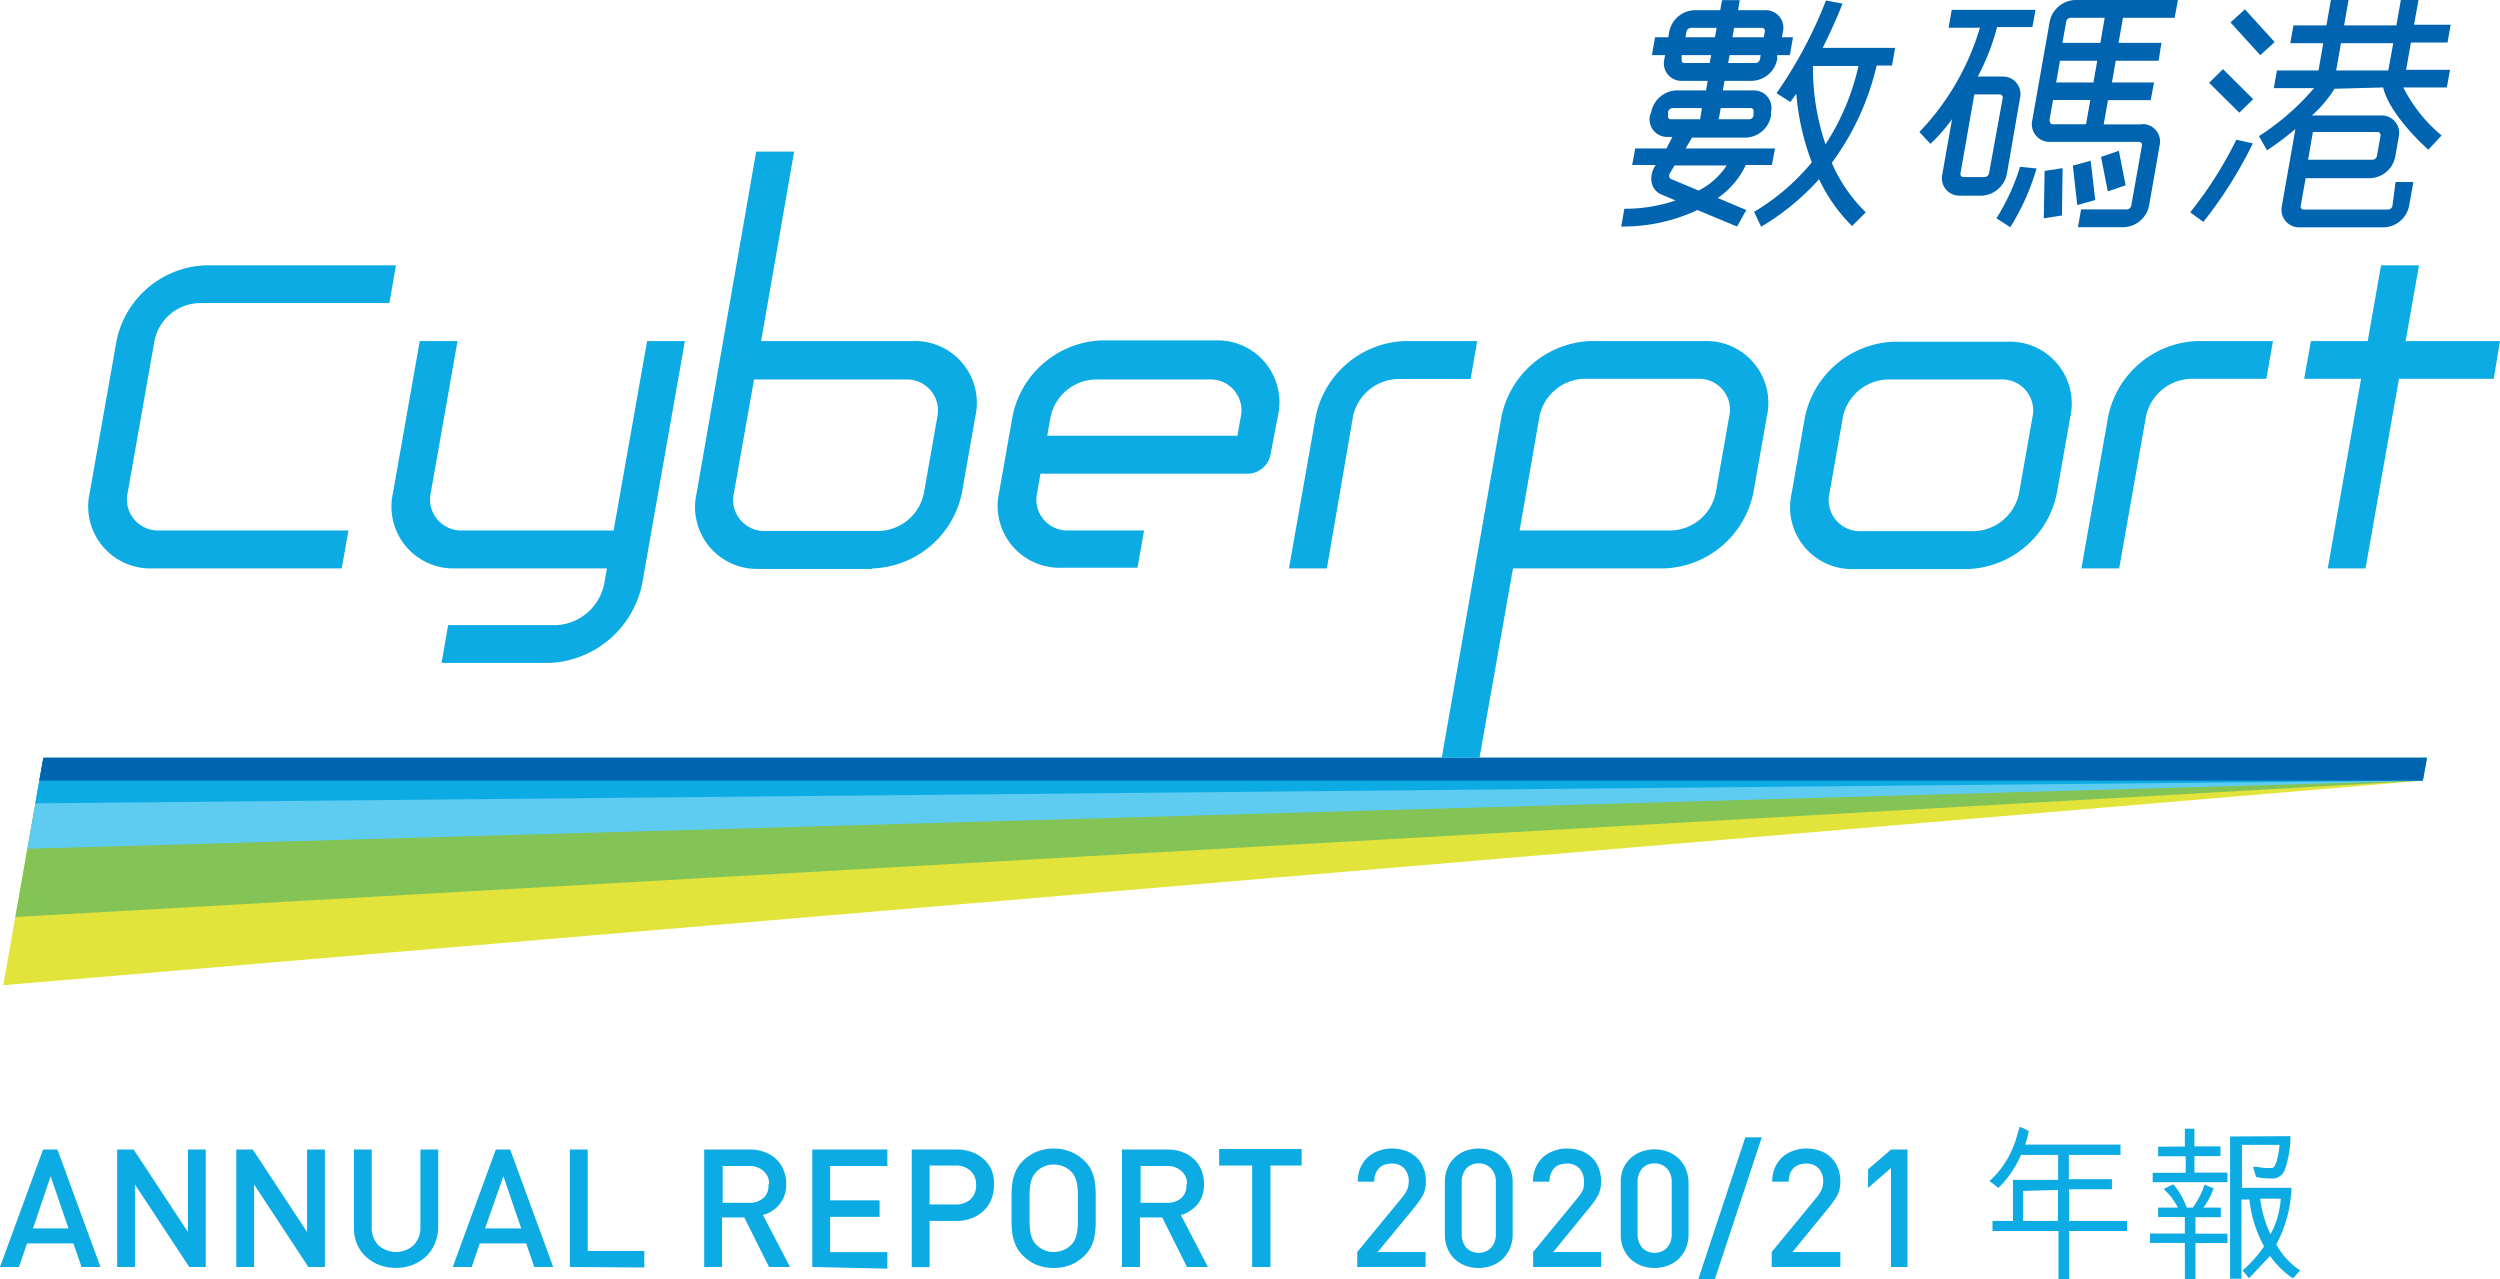 <svg id="Layer_1" data-name="Layer 1" xmlns="http://www.w3.org/2000/svg" viewBox="0 0 151.52 77.53"><path d="M4.94,76.79l-.49-1.43H1.64l-.49,1.43H0l2.61-7.12h.87l2.61,7.12Zm-1.87-5.5L2,74.45H4.15Z" fill="#0dabe3"/><path d="M11.47,76.79l-3.29-5v5H7.1V69.67h1l3.29,5v-5h1.08v7.12Z" fill="#0dabe3"/><path d="M18.69,76.79l-3.29-5v5H14.32V69.67h1l3.29,5v-5h1.08v7.12Z" fill="#0dabe3"/><path d="M26.34,75.4a2.23,2.23,0,0,1-.54.77,2.57,2.57,0,0,1-.81.5,2.92,2.92,0,0,1-2,0,2.57,2.57,0,0,1-.81-.5,2.23,2.23,0,0,1-.54-.77,2.56,2.56,0,0,1-.19-1V69.67h1.08v4.67a1.53,1.53,0,0,0,.4,1.13,1.6,1.6,0,0,0,2.14,0,1.54,1.54,0,0,0,.41-1.13V69.67h1.08v4.72A2.56,2.56,0,0,1,26.34,75.4Z" fill="#0dabe3"/><path d="M32.38,76.79l-.49-1.43H29.08l-.49,1.43H27.44l2.61-7.12h.87l2.61,7.12Zm-1.87-5.5L29.4,74.45h2.19Z" fill="#0dabe3"/><path d="M34.54,76.79V69.67h1.08v6.15h3.43v1Z" fill="#0dabe3"/><path d="M46.61,76.79l-1.5-3H43.76v3H42.68V69.67h2.76a2.38,2.38,0,0,1,.91.16,1.92,1.92,0,0,1,.7.43,1.78,1.78,0,0,1,.44.66,2,2,0,0,1,.16.83A1.88,1.88,0,0,1,47.24,73a2,2,0,0,1-1,.64l1.64,3.15Zm0-5a1,1,0,0,0-.34-.82,1.24,1.24,0,0,0-.87-.3h-1.6v2.23h1.6a1.29,1.29,0,0,0,.87-.29A1,1,0,0,0,46.57,71.76Z" fill="#0dabe3"/><path d="M49.23,76.79V69.67h4.55v1H50.31v2.08h3v1h-3v2.14h3.47v1Z" fill="#0dabe3"/><path d="M60.24,71.83a2.28,2.28,0,0,1-.16.87,2,2,0,0,1-.46.68,2.2,2.2,0,0,1-.72.45A2.54,2.54,0,0,1,58,74H56.34v2.8H55.26V69.67H58a2.54,2.54,0,0,1,.94.17,2.2,2.2,0,0,1,.72.45,1.9,1.9,0,0,1,.46.68A2.23,2.23,0,0,1,60.24,71.83Zm-1.08,0a1.13,1.13,0,0,0-.35-.88,1.29,1.29,0,0,0-.91-.31H56.34V73H57.9a1.33,1.33,0,0,0,.91-.3A1.13,1.13,0,0,0,59.16,71.83Z" fill="#0dabe3"/><path d="M66.41,73.23c0,.34,0,.65,0,.93a5.63,5.63,0,0,1-.07.75,2.45,2.45,0,0,1-.2.63,2,2,0,0,1-.4.55,2.61,2.61,0,0,1-.84.57,2.94,2.94,0,0,1-2.08,0,2.57,2.57,0,0,1-.83-.57,2,2,0,0,1-.4-.55,2.91,2.91,0,0,1-.21-.63,5.63,5.63,0,0,1-.07-.75c0-.28,0-.59,0-.93s0-.65,0-.92a5.63,5.63,0,0,1,.07-.76,2.91,2.91,0,0,1,.21-.63,2,2,0,0,1,.4-.55,2.54,2.54,0,0,1,.83-.56,2.8,2.8,0,0,1,2.08,0,2.58,2.58,0,0,1,.84.56,2,2,0,0,1,.4.55,2.45,2.45,0,0,1,.2.63,5.63,5.63,0,0,1,.07.76C66.41,72.58,66.41,72.89,66.41,73.23Zm-1.08,0c0-.36,0-.66,0-.89a4.31,4.31,0,0,0-.06-.6,1.32,1.32,0,0,0-.13-.41,1.06,1.06,0,0,0-.21-.31,1.48,1.48,0,0,0-1.06-.44,1.44,1.44,0,0,0-1.06.44,1.34,1.34,0,0,0-.22.31,1.65,1.65,0,0,0-.13.41,4.31,4.31,0,0,0-.06.6c0,.23,0,.53,0,.89s0,.66,0,.9a4.67,4.67,0,0,0,.06.6,1.8,1.8,0,0,0,.13.41,1.29,1.29,0,0,0,.22.3,1.44,1.44,0,0,0,1.06.44,1.48,1.48,0,0,0,1.06-.44,1,1,0,0,0,.21-.3,1.41,1.41,0,0,0,.13-.41,4.67,4.67,0,0,0,.06-.6C65.32,73.89,65.33,73.59,65.33,73.23Z" fill="#0dabe3"/><path d="M71.94,76.79l-1.5-3H69.09v3H68V69.67h2.76a2.38,2.38,0,0,1,.91.16,1.92,1.92,0,0,1,.7.43,1.78,1.78,0,0,1,.44.66,2,2,0,0,1,.16.83A1.88,1.88,0,0,1,72.57,73a2,2,0,0,1-1,.64l1.64,3.15Zm0-5a1,1,0,0,0-.34-.82,1.24,1.24,0,0,0-.87-.3h-1.6v2.23h1.6a1.29,1.29,0,0,0,.87-.29A1,1,0,0,0,71.9,71.76Z" fill="#0dabe3"/><path d="M77,70.64v6.15H75.89V70.64h-2v-1h5v1Z" fill="#0dabe3"/><path d="M82.26,76.79v-.91L85,72.55a2.27,2.27,0,0,0,.29-.46,1.3,1.3,0,0,0,.09-.49,1.12,1.12,0,0,0-.27-.78,1,1,0,0,0-.77-.3,1.32,1.32,0,0,0-.39.06.88.88,0,0,0-.34.19,1.07,1.07,0,0,0-.23.34,1.29,1.29,0,0,0-.09.51h-1a2.18,2.18,0,0,1,.15-.82,2,2,0,0,1,.43-.64,1.92,1.92,0,0,1,.66-.4,2.23,2.23,0,0,1,.83-.15,2.51,2.51,0,0,1,.84.14,1.87,1.87,0,0,1,.65.4,1.74,1.74,0,0,1,.42.63,2.19,2.19,0,0,1,.15.83,1.86,1.86,0,0,1-.17.81,4.79,4.79,0,0,1-.5.73L83.5,75.88h2.9v.91Z" fill="#0dabe3"/><path d="M91.51,75.67a2.08,2.08,0,0,1-.44.64,2,2,0,0,1-.66.4,2.3,2.3,0,0,1-.79.14,2.36,2.36,0,0,1-.8-.14,1.87,1.87,0,0,1-.65-.4,1.79,1.79,0,0,1-.44-.64,2.13,2.13,0,0,1-.16-.86V71.65a2.08,2.08,0,0,1,.16-.85,1.7,1.7,0,0,1,.44-.64,1.76,1.76,0,0,1,.65-.41,2.36,2.36,0,0,1,.8-.14,2.3,2.3,0,0,1,.79.14,1.88,1.88,0,0,1,.66.41,2,2,0,0,1,.44.64,2.08,2.08,0,0,1,.17.85v3.16A2.13,2.13,0,0,1,91.51,75.67Zm-.85-4a1.2,1.2,0,0,0-.28-.84,1,1,0,0,0-.76-.32,1,1,0,0,0-.76.32,1.25,1.25,0,0,0-.27.84v3.1a1.25,1.25,0,0,0,.27.84,1,1,0,0,0,.76.32,1,1,0,0,0,.76-.32,1.2,1.2,0,0,0,.28-.84Z" fill="#0dabe3"/><path d="M92.92,76.79v-.91l2.74-3.33a2.27,2.27,0,0,0,.29-.46A1.3,1.3,0,0,0,96,71.6a1.12,1.12,0,0,0-.27-.78,1,1,0,0,0-.77-.3,1.32,1.32,0,0,0-.39.06.88.88,0,0,0-.34.19,1.07,1.07,0,0,0-.23.34,1.29,1.29,0,0,0-.09.51h-1a2.18,2.18,0,0,1,.15-.82,2,2,0,0,1,.43-.64,2,2,0,0,1,.66-.4,2.23,2.23,0,0,1,.83-.15,2.51,2.51,0,0,1,.84.14,1.87,1.87,0,0,1,.65.4,1.74,1.74,0,0,1,.42.63,2.19,2.19,0,0,1,.15.83,1.86,1.86,0,0,1-.17.81,4.79,4.79,0,0,1-.5.73l-2.23,2.73h2.9v.91Z" fill="#0dabe3"/><path d="M102.17,75.67a1.92,1.92,0,0,1-.44.64,2,2,0,0,1-.66.4,2.3,2.3,0,0,1-.79.14,2.36,2.36,0,0,1-.8-.14,2,2,0,0,1-.65-.4,1.92,1.92,0,0,1-.44-.64,2.13,2.13,0,0,1-.16-.86V71.65a2.08,2.08,0,0,1,.16-.85,1.92,1.92,0,0,1,1.09-1,2.36,2.36,0,0,1,.8-.14,2.3,2.3,0,0,1,.79.14,1.88,1.88,0,0,1,.66.41,1.83,1.83,0,0,1,.44.64,2.08,2.08,0,0,1,.17.85v3.16A2.13,2.13,0,0,1,102.17,75.67Zm-.85-4a1.2,1.2,0,0,0-.28-.84,1,1,0,0,0-.76-.32,1,1,0,0,0-.76.32,1.25,1.25,0,0,0-.27.84v3.1a1.25,1.25,0,0,0,.27.84,1,1,0,0,0,.76.32,1,1,0,0,0,.76-.32,1.2,1.2,0,0,0,.28-.84Z" fill="#0dabe3"/><path d="M103.93,77.53h-1l2.85-8.6h1Z" fill="#0dabe3"/><path d="M107.38,76.79v-.91l2.74-3.33a2.27,2.27,0,0,0,.29-.46,1.3,1.3,0,0,0,.09-.49,1.12,1.12,0,0,0-.27-.78,1,1,0,0,0-.77-.3,1.32,1.32,0,0,0-.39.06.88.88,0,0,0-.34.19,1.07,1.07,0,0,0-.23.34,1.29,1.29,0,0,0-.09.51h-1a2.18,2.18,0,0,1,.15-.82,2,2,0,0,1,.43-.64,2,2,0,0,1,.66-.4,2.23,2.23,0,0,1,.83-.15,2.51,2.51,0,0,1,.84.14,1.87,1.87,0,0,1,.65.4,1.74,1.74,0,0,1,.42.63,2.19,2.19,0,0,1,.15.83,1.86,1.86,0,0,1-.17.81,4.79,4.79,0,0,1-.5.73l-2.23,2.73h2.9v.91Z" fill="#0dabe3"/><path d="M114.61,76.79v-6L113.22,72V70.87l1.39-1.2h1v7.12Z" fill="#0dabe3"/><path d="M128.92,74v.61H125.4v3h-.64v-3h-4v-.61H122V71.51h2.74V70h-2.25a6.44,6.44,0,0,1-1.37,2l-.54-.42a5.63,5.63,0,0,0,1.61-2.55l.22-.74a3.94,3.94,0,0,1,.55.26,5.84,5.84,0,0,1-.22.82h5.78V70h-3.13v1.47H128v.61h-2.6V74Zm-6.3-1.82V74h2.11V72.12Z" fill="#0dabe3"/><path d="M132.42,75.33h-2.11v-.57h2.11v-1h-1.62v-.57H132a3.31,3.31,0,0,0-.29-.47.35.35,0,0,1-.08-.13c-.15-.19-.33-.35-.49-.53.19-.09.38-.2.58-.28a4.35,4.35,0,0,1,.81,1.41h.37a4.81,4.81,0,0,0,.71-1.39l.55.22a4.11,4.11,0,0,1-.62,1.17h1.06v.58h-1.54v1H135v.57h-1.94v2.18h-.64Zm0-5.84V68.41H133v1.07h1.58v.59H133v1H135v.58h-4.53v-.57h2v-1h-1.67v-.58Zm6.4-.63a6.24,6.24,0,0,1-.36,2.09.83.83,0,0,1-.59.47,4.67,4.67,0,0,1-1.13-.08l-.19-.62c.07,0,.15,0,.24,0a3.57,3.57,0,0,0,.87.07c.22,0,.25-.25.32-.4a5.3,5.3,0,0,0,.18-1h-2.28v2.6h3a7.69,7.69,0,0,1-.92,3.43A4.47,4.47,0,0,0,139.41,77l-.44.48a5.44,5.44,0,0,1-1.39-1.36l-1.27,1.35-.39-.47a7.51,7.51,0,0,0,1.3-1.46,7.62,7.62,0,0,1-.89-2.84h-.48V77.5h-.69V68.88Zm-1.84,3.79a7.27,7.27,0,0,0,.63,2.16,5.15,5.15,0,0,0,.62-2.16Z" fill="#0dabe3"/><polygon points="2.63 45.93 0.2 59.71 146.84 47.31 147.09 45.93 2.63 45.93" fill="#e3e43b"/><polygon points="2.63 45.93 0.93 55.58 146.84 47.31 147.09 45.93 2.63 45.93" fill="#84c456"/><polygon points="2.63 45.93 1.66 51.44 146.84 47.31 147.09 45.93 2.63 45.93" fill="#5ecbf1"/><polygon points="2.63 45.93 2.14 48.69 146.84 47.31 147.09 45.93 2.63 45.93" fill="#0dabe3"/><polygon points="2.63 45.93 2.38 47.31 146.84 47.31 147.09 45.93 2.63 45.93" fill="#0064b0"/><path d="M114.39,23a2.86,2.86,0,0,0-2.7,2.3l-.81,4.59a1.88,1.88,0,0,0,1.89,2.3h6.89a2.87,2.87,0,0,0,2.71-2.3l.81-4.59a1.88,1.88,0,0,0-1.9-2.3Zm4.87,11.49h-6.89a3.75,3.75,0,0,1-3.78-4.6l.8-4.59a5.73,5.73,0,0,1,5.41-4.59h6.89a3.75,3.75,0,0,1,3.78,4.59l-.81,4.59a5.72,5.72,0,0,1-5.4,4.6" fill="#0dabe3"/><path d="M20.71,34.45H9.23a3.76,3.76,0,0,1-3.79-4.6l1.62-9.18a5.73,5.73,0,0,1,5.41-4.59H24l-.4,2.29H12.06a2.85,2.85,0,0,0-2.7,2.3L7.74,29.85a1.88,1.88,0,0,0,1.89,2.3H21.12Z" fill="#0dabe3"/><path d="M92.1,32.15h9.19a2.85,2.85,0,0,0,2.7-2.3l.81-4.59a1.87,1.87,0,0,0-1.89-2.3H96a2.85,2.85,0,0,0-2.7,2.3ZM89.67,45.93H87.38L91,25.26a5.73,5.73,0,0,1,5.4-4.59h6.9a3.75,3.75,0,0,1,3.78,4.59l-.81,4.59a5.73,5.73,0,0,1-5.4,4.6H91.7Z" fill="#0dabe3"/><path d="M45.7,23l-1.22,6.89a1.88,1.88,0,0,0,1.9,2.29h6.89A2.86,2.86,0,0,0,56,29.86l.81-4.6A1.88,1.88,0,0,0,54.89,23Zm7.16,11.48H46a3.75,3.75,0,0,1-3.78-4.59L45.83,9.19h2.3l-2,11.48h9.19a3.75,3.75,0,0,1,3.79,4.59l-.81,4.6a5.73,5.73,0,0,1-5.41,4.59" fill="#0dabe3"/><path d="M128.44,34.45h-2.29l1.62-9.19a5.72,5.72,0,0,1,5.4-4.59h4.59l-.4,2.29h-4.59a2.87,2.87,0,0,0-2.71,2.3Z" fill="#0dabe3"/><path d="M80.42,34.45h-2.3l1.62-9.19a5.73,5.73,0,0,1,5.41-4.59h4.38l-.4,2.3H84.74A2.86,2.86,0,0,0,82,25.26Z" fill="#0dabe3"/><path d="M33.27,40.18H26.76l.4-2.29h6.51a3.12,3.12,0,0,0,2.95-2.51l2.6-14.71h2.29L38.92,35.38a6,6,0,0,1-5.65,4.8" fill="#0dabe3"/><path d="M38.88,34.45H27.6a3.75,3.75,0,0,1-3.78-4.59l1.62-9.19h2.29l-1.62,9.19A1.88,1.88,0,0,0,28,32.15H39.28Z" fill="#0dabe3"/><path d="M63.47,26.41H75l.2-1.15A1.87,1.87,0,0,0,73.26,23H66.37a2.85,2.85,0,0,0-2.7,2.29Zm5.47,8h-4.6a3.75,3.75,0,0,1-3.78-4.59l.81-4.6a5.73,5.73,0,0,1,5.4-4.59h6.9a3.75,3.75,0,0,1,3.78,4.59L77,27.56a1.43,1.43,0,0,1-1.35,1.15H63.06l-.2,1.15a1.87,1.87,0,0,0,1.89,2.29h4.59Z" fill="#0dabe3"/><polygon points="151.14 22.96 139.65 22.96 140.06 20.67 151.52 20.67 151.14 22.96" fill="#0dabe3"/><polygon points="143.37 34.45 141.08 34.45 144.31 16.08 146.61 16.08 143.37 34.45" fill="#0dabe3"/><path d="M101.28,10.85a.18.18,0,0,1-.1-.12.21.21,0,0,1,0-.18l.31-.52h3.16a4.41,4.41,0,0,1-1.7,1.52ZM101.1,7l0-.22a.29.29,0,0,1,.26-.23h1.79l-.11.68h-1.8A.18.18,0,0,1,101.1,7m5-.45a.18.18,0,0,1,.18.23l0,.22a.28.28,0,0,1-.26.23h-1.85l.12-.68Zm-4-2.73a.18.18,0,0,1-.18-.22l0-.26h1.79l-.09.48Zm.11-1.9a.29.29,0,0,1,.27-.23h1.56l-.1.57h-1.79Zm4.57-.23a.18.18,0,0,1,.18.23l-.06.34H105l.1-.57Zm-.11,1.91a.3.3,0,0,1-.27.22h-1.66l.09-.48h1.88ZM105.81,10h1.58L107.58,9h-5.42l.39-.66h3.26A1.61,1.61,0,0,0,107.34,7l0-.22a1.06,1.06,0,0,0-1.07-1.3h-1.85l.1-.58h1.66a1.61,1.61,0,0,0,1.53-1.3l0-.26h.77l.19-1.08H108l.06-.34A1.06,1.06,0,0,0,107,.62h-1.66l.1-.61h-1.07l-.11.61h-1.56a1.61,1.61,0,0,0-1.53,1.3l-.06.34h-.8l-.19,1.08h.8l-.05.26a1.06,1.06,0,0,0,1.07,1.3h1.56l-.1.58h-1.79a1.62,1.62,0,0,0-1.53,1.3L100,7a1.07,1.07,0,0,0,1.07,1.3h.29L101,9H99.11L98.92,10h1.43l-.06.1a1.35,1.35,0,0,0-.18,1,1,1,0,0,0,.61.7l.83.35a9.41,9.41,0,0,1-3.1.5l-.19,1.08a10.67,10.67,0,0,0,4.62-1l2.4,1,.56-1L104.11,12a5,5,0,0,0,1.7-2" fill="#0064b0"/><path d="M109.88,4l0,0h2.76a14.58,14.58,0,0,1-2,4.75A14.41,14.41,0,0,1,109.88,4m1.17,5.83a16,16,0,0,0,2.69-5.86h.93l.19-1.07h-4.39c.63-1.26,1.07-2.33,1.2-2.68l-1-.19a26.84,26.84,0,0,1-3,5.62l.84.53.36-.5a15.13,15.13,0,0,0,.94,4.16,13.4,13.4,0,0,1-3.5,3l.43.9a14.87,14.87,0,0,0,3.51-2.88,10,10,0,0,0,2,2.84l.83-.83a9.48,9.48,0,0,1-2.06-3" fill="#0064b0"/><path d="M120.55,10.51a.28.28,0,0,1-.26.22H119a.18.18,0,0,1-.18-.22l.84-4.79h1.53a.19.19,0,0,1,.19.22Zm1.88-4.57a1.06,1.06,0,0,0-1.07-1.3h-1.49a13.84,13.84,0,0,0,1.17-3h2.14L123.37.6h-5.08l-.19,1.08H120A15.51,15.51,0,0,1,116.33,8l.67.72a10.57,10.57,0,0,0,1.31-1.5l-.59,3.34a1.06,1.06,0,0,0,1.07,1.3h1.31a1.64,1.64,0,0,0,1.53-1.3Z" fill="#0064b0"/><path d="M124.21,7.31l.22-1.25h2.26l-.26,1.47h-2a.18.18,0,0,1-.19-.22m1.32-6.23h2L127.3,2.6H125l.23-1.3a.28.28,0,0,1,.26-.22M126.88,5h-2.26l.23-1.32h2.26Zm2.9,2.54H127.5l.26-1.47h2.59l.2-1.07H128l.23-1.32h2.6L131,2.6h-2.6l.27-1.52h3.13L132,0h-6.24a1.64,1.64,0,0,0-1.53,1.3l-1.06,6a1.07,1.07,0,0,0,1.08,1.3h5.38a.18.18,0,0,1,.19.22l-.65,3.65a.28.28,0,0,1-.26.22h-2.78l-.19,1.08h2.78a1.63,1.63,0,0,0,1.53-1.3l.64-3.65a1.06,1.06,0,0,0-1.07-1.3" fill="#0064b0"/><path d="M121,13.23l.84.54a14.14,14.14,0,0,0,1.59-3.56l-1-.1A13,13,0,0,1,121,13.23" fill="#0064b0"/><polygon points="123.92 10.36 123.87 13.23 124.97 13.06 125.01 10.19 123.92 10.36" fill="#0064b0"/><polygon points="125.63 10.04 125.9 12.43 126.99 12.12 126.71 9.74 125.63 10.04" fill="#0064b0"/><polygon points="127.34 9.51 127.75 11.6 128.83 11.23 128.42 9.14 127.34 9.51" fill="#0064b0"/><rect x="135.94" y="0.62" width="1.18" height="2.68" transform="translate(34.16 92.32) rotate(-42.26)" fill="#0064b0"/><polygon points="136.56 6.01 134.73 4.19 133.89 5.02 135.72 6.83 136.56 6.01" fill="#0064b0"/><path d="M132.73,12.86l.81.59a26,26,0,0,0,3-4.76l-1-.22a24,24,0,0,1-2.79,4.39" fill="#0064b0"/><path d="M141.88,2.62h3.17l-.3,1.65h-3.16ZM140.18,8h3.91a.19.19,0,0,1,.19.22l-.22,1.24a.28.28,0,0,1-.27.22h-3.9Zm4.26-2.7c.32,1.43,2.1,3.22,2.74,3.77l.8-.86a9.08,9.08,0,0,1-2.32-2.91h2.64l.19-1.07h-2.66l.29-1.65h2.22l.19-1.08h-2.22L146.58,0h-1.07l-.27,1.54h-3.17L142.34,0h-1.07L141,1.54h-2l-.19,1.08h2l-.29,1.65H138l-.19,1.07h2.44a15,15,0,0,1-3.34,2.91l.49.86a18.78,18.78,0,0,0,1.72-1.29l-.82,4.66a1.07,1.07,0,0,0,1.08,1.3h5.1a1.62,1.62,0,0,0,1.53-1.3l.26-1.45h-1.08L145,12.48a.28.28,0,0,1-.27.22h-5.1a.18.18,0,0,1-.19-.22l.3-1.68h3.9a1.61,1.61,0,0,0,1.53-1.3l.22-1.24A1.06,1.06,0,0,0,144.28,7h-4.16a7.52,7.52,0,0,0,1.37-1.62Z" fill="#0064b0"/></svg>